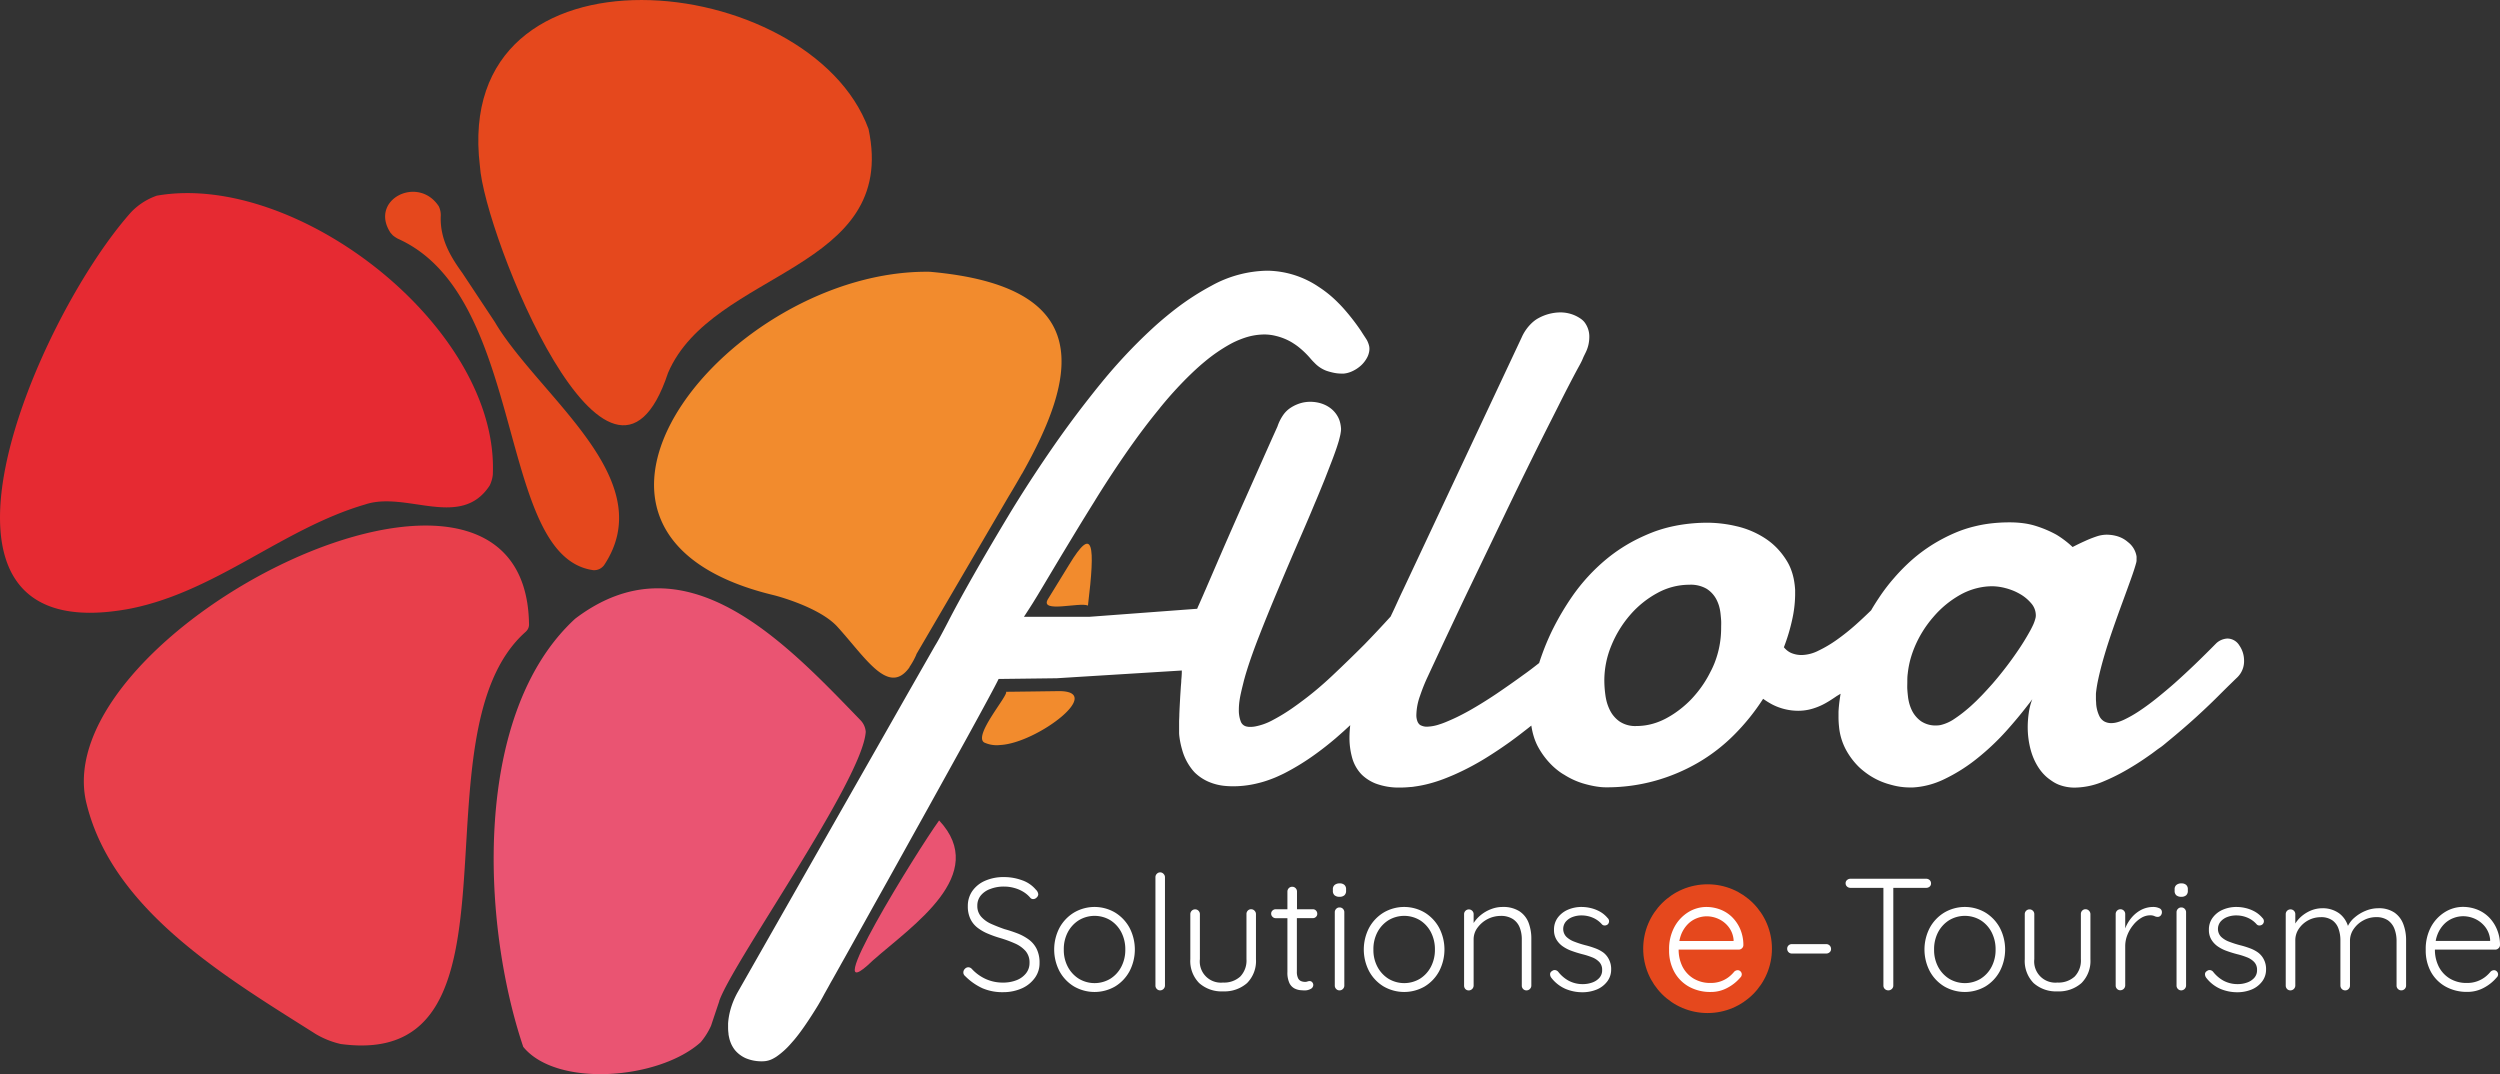 <svg id="Calque_1" data-name="Calque 1" xmlns="http://www.w3.org/2000/svg" viewBox="0 0 626.43 269.14"><rect x="0" y="0" width="626.43" height="269.14" fill="#333333" stroke="none"/><defs><style>.cls-1{fill:#e5481d;}.cls-2{fill:#fff;}.cls-3{fill:none;}.cls-4{fill:#ea5568;}.cls-5{fill:#ea5472;}.cls-6{fill:#f29526;}.cls-7{fill:#e62a32;}.cls-8{fill:#e83f4b;}.cls-9{fill:#f28b2d;}</style></defs><circle class="cls-1" cx="427.87" cy="237.71" r="16.13"/><path class="cls-2" d="M539.46,414.73a10.93,10.93,0,0,1-5.44-1.32,9.41,9.41,0,0,1-3.67-3.68,11.09,11.09,0,0,1-1.32-5.51,11.61,11.61,0,0,1,1.34-5.79,9.84,9.84,0,0,1,3.47-3.7,8.67,8.67,0,0,1,4.54-1.3,9.71,9.71,0,0,1,3.41.62,8.65,8.65,0,0,1,2.94,1.84,9.53,9.53,0,0,1,2.08,3,10.11,10.11,0,0,1,.83,4.07,1.08,1.08,0,0,1-.35.82,1.17,1.17,0,0,1-.84.34h-16l-.48-2.16h15.74l-.52.48v-.8a6.15,6.15,0,0,0-1.24-3.19,6.71,6.71,0,0,0-2.5-2,7.18,7.18,0,0,0-3-.68,6.89,6.89,0,0,0-2.46.48,6.46,6.46,0,0,0-2.28,1.5,7.75,7.75,0,0,0-1.66,2.59,10.1,10.1,0,0,0-.63,3.74,9.5,9.5,0,0,0,.95,4.27,7.43,7.43,0,0,0,2.76,3,8.06,8.06,0,0,0,4.36,1.12,7.21,7.21,0,0,0,4.45-1.46,8.13,8.13,0,0,0,1.42-1.38,1.34,1.34,0,0,1,.84-.36,1,1,0,0,1,.74.32,1.05,1.05,0,0,1,.3.72,1.12,1.12,0,0,1-.4.84,10.83,10.83,0,0,1-3.12,2.5A8.61,8.61,0,0,1,539.46,414.73Z" transform="translate(-110.8 -166.17)"/><path class="cls-2" d="M368.62,401.62a12.32,12.32,0,0,0-2.8-1.54,34.48,34.48,0,0,0-3.3-1.09c-1.17-.4-2.27-.84-3.31-1.3a7.36,7.36,0,0,1-2.52-1.78,4,4,0,0,1-1-2.76,4,4,0,0,1,.86-2.59A5.45,5.45,0,0,1,359,388.9a9.2,9.2,0,0,1,3.37-.58,9.47,9.47,0,0,1,2.62.36,8.7,8.7,0,0,1,2.3,1,7.22,7.22,0,0,1,1.72,1.5.94.94,0,0,0,.68.28,1.23,1.23,0,0,0,.87-.4,1.16,1.16,0,0,0,.4-.8,1.79,1.79,0,0,0-.6-1.16,7.8,7.8,0,0,0-3.45-2.36,13.11,13.11,0,0,0-4.54-.8,11.47,11.47,0,0,0-4.77.94,7.61,7.61,0,0,0-3.18,2.58,6.52,6.52,0,0,0-1.11,3.75,7.22,7.22,0,0,0,.64,3.2,6.13,6.13,0,0,0,1.79,2.22,11.5,11.5,0,0,0,2.64,1.51,27.2,27.2,0,0,0,3.12,1.1,29.78,29.78,0,0,1,3.63,1.34,7.63,7.63,0,0,1,2.64,1.88,4.37,4.37,0,0,1,1,3,4.11,4.11,0,0,1-.88,2.6,5.58,5.58,0,0,1-2.38,1.72,9.13,9.13,0,0,1-3.41.6,10.32,10.32,0,0,1-4.26-.88,10.83,10.83,0,0,1-3.54-2.56,1.22,1.22,0,0,0-.87-.4,1.18,1.18,0,0,0-.86.4,1.23,1.23,0,0,0-.38.88,1,1,0,0,0,.14.56,1.32,1.32,0,0,0,.34.4,14.86,14.86,0,0,0,4.27,3,12.62,12.62,0,0,0,5.27,1,11.37,11.37,0,0,0,4.74-1,8,8,0,0,0,3.17-2.6,6.17,6.17,0,0,0,1.16-3.68,7.75,7.75,0,0,0-.7-3.51A6.53,6.53,0,0,0,368.62,401.62Z" transform="translate(-110.8 -166.17)"/><path class="cls-2" d="M390.21,394.83a10.15,10.15,0,0,0-10.29,0,10.12,10.12,0,0,0-3.63,3.8,11.79,11.79,0,0,0,0,10.92,10,10,0,0,0,3.63,3.8,10.28,10.28,0,0,0,10.29,0,10,10,0,0,0,3.61-3.8,11.79,11.79,0,0,0,0-10.92A10.14,10.14,0,0,0,390.21,394.83Zm1.56,13.58a7.73,7.73,0,0,1-2.74,3,7.66,7.66,0,0,1-7.91,0,7.85,7.85,0,0,1-2.76-3,8.88,8.88,0,0,1-1-4.31,9.05,9.05,0,0,1,1-4.34,7.88,7.88,0,0,1,2.76-3,7.66,7.66,0,0,1,7.91,0,7.76,7.76,0,0,1,2.74,3,9.29,9.29,0,0,1,1,4.34A9.11,9.11,0,0,1,391.77,408.41Z" transform="translate(-110.8 -166.17)"/><path class="cls-2" d="M401.51,384.76a1.15,1.15,0,0,0-.84.36,1.18,1.18,0,0,0-.35.84v27.17a1.17,1.17,0,0,0,.34.84,1.11,1.11,0,0,0,.85.36,1.23,1.23,0,0,0,1.2-1.2V386a1.17,1.17,0,0,0-.34-.84A1.12,1.12,0,0,0,401.51,384.76Z" transform="translate(-110.8 -166.17)"/><path class="cls-2" d="M424.33,394a1.1,1.1,0,0,0-.88.36,1.19,1.19,0,0,0-.32.84V406.5a5.79,5.79,0,0,1-1.56,4.37,6,6,0,0,1-4.32,1.5,5.29,5.29,0,0,1-5.79-5.87V395.23a1.17,1.17,0,0,0-.34-.84,1.12,1.12,0,0,0-.86-.36,1.15,1.15,0,0,0-.86.36,1.21,1.21,0,0,0-.34.84V406.5a7.87,7.87,0,0,0,2.22,6,8.41,8.41,0,0,0,6,2.08,8.57,8.57,0,0,0,6-2.08,7.84,7.84,0,0,0,2.23-6V395.23a1.17,1.17,0,0,0-.34-.84A1.11,1.11,0,0,0,424.33,394Z" transform="translate(-110.8 -166.17)"/><path class="cls-2" d="M439.79,394h-4v-4.43a1.17,1.17,0,0,0-.34-.84,1.13,1.13,0,0,0-.86-.36,1.15,1.15,0,0,0-.86.36,1.21,1.21,0,0,0-.34.84V394h-2.91a1.16,1.16,0,0,0-.82.32,1,1,0,0,0-.34.8,1.07,1.07,0,0,0,.34.78,1.09,1.09,0,0,0,.82.34h2.91v13.5a6.15,6.15,0,0,0,.5,2.76,3,3,0,0,0,1.26,1.34,4.15,4.15,0,0,0,1.48.44q.72.06,1.08.06a3,3,0,0,0,1.52-.38,1.12,1.12,0,0,0,.64-.94,1,1,0,0,0-.26-.72A.82.82,0,0,0,439,412a1.5,1.5,0,0,0-.58.1,1.57,1.57,0,0,1-.58.1,2.72,2.72,0,0,1-1-.18,1.5,1.5,0,0,1-.78-.74,3.65,3.65,0,0,1-.3-1.68V396.23h4a1.09,1.09,0,0,0,.79-.32,1,1,0,0,0,.32-.76,1.13,1.13,0,0,0-.32-.82A1.07,1.07,0,0,0,439.79,394Z" transform="translate(-110.8 -166.17)"/><path class="cls-2" d="M446.5,387.52a1.91,1.91,0,0,0-1.26.38,1.33,1.33,0,0,0-.46,1.1v.4a1.42,1.42,0,0,0,.42,1.1,1.84,1.84,0,0,0,1.26.38,1.74,1.74,0,0,0,1.21-.38,1.42,1.42,0,0,0,.42-1.1V389a1.4,1.4,0,0,0-.42-1.1A1.68,1.68,0,0,0,446.5,387.52Z" transform="translate(-110.8 -166.17)"/><path class="cls-2" d="M446.46,393.55a1.12,1.12,0,0,0-.86.36,1.17,1.17,0,0,0-.34.84v18.38a1.17,1.17,0,0,0,.34.84,1.12,1.12,0,0,0,.86.36,1.15,1.15,0,0,0,.84-.36,1.18,1.18,0,0,0,.35-.84V394.75a1.2,1.2,0,0,0-.33-.84A1.15,1.15,0,0,0,446.46,393.55Z" transform="translate(-110.8 -166.17)"/><path class="cls-2" d="M467.79,394.83a10.15,10.15,0,0,0-10.29,0,10.12,10.12,0,0,0-3.63,3.8,11.79,11.79,0,0,0,0,10.92,10,10,0,0,0,3.63,3.8,10.28,10.28,0,0,0,10.29,0,10,10,0,0,0,3.61-3.8,11.79,11.79,0,0,0,0-10.92A10.14,10.14,0,0,0,467.79,394.83Zm1.56,13.58a7.73,7.73,0,0,1-2.74,3,7.66,7.66,0,0,1-7.91,0,7.85,7.85,0,0,1-2.76-3,8.88,8.88,0,0,1-1-4.31,9.05,9.05,0,0,1,1-4.34,7.88,7.88,0,0,1,2.76-3,7.66,7.66,0,0,1,7.91,0,7.76,7.76,0,0,1,2.74,3,9.29,9.29,0,0,1,1,4.34A9.11,9.11,0,0,1,469.35,408.41Z" transform="translate(-110.8 -166.17)"/><path class="cls-2" d="M491.5,394.49a7.51,7.51,0,0,0-4.22-1.06,7.91,7.91,0,0,0-2.85.54,9.17,9.17,0,0,0-2.58,1.48,8.64,8.64,0,0,0-1.8,2v-2.21a1.17,1.17,0,0,0-.34-.84,1.2,1.2,0,0,0-1.71,0,1.17,1.17,0,0,0-.34.84v17.9a1.23,1.23,0,0,0,.31.84,1.13,1.13,0,0,0,.88.36,1.23,1.23,0,0,0,1.2-1.2V401.5a4.82,4.82,0,0,1,1-2.91,7.23,7.23,0,0,1,5.75-2.92,5.46,5.46,0,0,1,3.1.8,4.48,4.48,0,0,1,1.7,2.12,8,8,0,0,1,.52,2.91v11.63a1.19,1.19,0,0,0,.32.84,1.1,1.1,0,0,0,.88.36,1.13,1.13,0,0,0,.83-.36,1.15,1.15,0,0,0,.36-.84V401.38a11.21,11.21,0,0,0-.69-4A6,6,0,0,0,491.5,394.49Z" transform="translate(-110.8 -166.17)"/><path class="cls-2" d="M512.59,404.88a8.37,8.37,0,0,0-2.08-1.1,22.59,22.59,0,0,0-2.45-.76,24.65,24.65,0,0,1-2.74-.88,5.84,5.84,0,0,1-2-1.2,2.82,2.82,0,0,1-.82-1.87,2.89,2.89,0,0,1,.68-2,4.12,4.12,0,0,1,1.7-1.14,6.24,6.24,0,0,1,2.18-.38,7.22,7.22,0,0,1,2.83.56,6.28,6.28,0,0,1,2.28,1.64.91.91,0,0,0,.7.32,1.19,1.19,0,0,0,.74-.24,1.08,1.08,0,0,0,0-1.64,6.91,6.91,0,0,0-2-1.64,9,9,0,0,0-2.28-.86,10.06,10.06,0,0,0-2.15-.26,8.54,8.54,0,0,0-3.58.72,6.23,6.23,0,0,0-2.5,2,5,5,0,0,0-.91,3,4.63,4.63,0,0,0,.6,2.43,5.52,5.52,0,0,0,1.57,1.7,9.42,9.42,0,0,0,2.26,1.16c.85.31,1.73.58,2.64.82a18.87,18.87,0,0,1,2.41.76,4.91,4.91,0,0,1,1.86,1.2,2.76,2.76,0,0,1,.72,2,2.81,2.81,0,0,1-.72,2,4.29,4.29,0,0,1-1.82,1.16,6.8,6.8,0,0,1-2.21.38,7.42,7.42,0,0,1-3.66-.86,8.6,8.6,0,0,1-2.62-2.26,1.26,1.26,0,0,0-.77-.4,1,1,0,0,0-.74.24.89.89,0,0,0-.5.74,1.48,1.48,0,0,0,.3.94,9,9,0,0,0,3.57,2.8,10.8,10.8,0,0,0,4.18.84,9.43,9.43,0,0,0,3.63-.68,6.3,6.3,0,0,0,2.62-2,4.86,4.86,0,0,0,1-3,5.21,5.21,0,0,0-.54-2.51A4.91,4.91,0,0,0,512.59,404.88Z" transform="translate(-110.8 -166.17)"/><path class="cls-2" d="M568.41,402.74h-8.63a1.17,1.17,0,0,0-.82.32,1.11,1.11,0,0,0-.34.84,1.19,1.19,0,0,0,.34.86,1.15,1.15,0,0,0,.82.34h8.63a1.24,1.24,0,0,0,.84-.32,1,1,0,0,0,.36-.8,1.19,1.19,0,0,0-.36-.9A1.17,1.17,0,0,0,568.41,402.74Z" transform="translate(-110.8 -166.17)"/><path class="cls-2" d="M593.46,388.64a1.27,1.27,0,0,0,.84-.3,1,1,0,0,0,.36-.82,1.07,1.07,0,0,0-.36-.84,1.24,1.24,0,0,0-.84-.32h-19a1.24,1.24,0,0,0-.84.32,1,1,0,0,0-.36.8,1.06,1.06,0,0,0,.36.84,1.24,1.24,0,0,0,.84.32h8.27v24.49a1.17,1.17,0,0,0,.34.84,1.28,1.28,0,0,0,1.78,0,1.15,1.15,0,0,0,.36-.84V388.64Z" transform="translate(-110.8 -166.17)"/><path class="cls-2" d="M608.28,394.83a10.15,10.15,0,0,0-10.29,0,10.12,10.12,0,0,0-3.63,3.8,11.79,11.79,0,0,0,0,10.92,10,10,0,0,0,3.63,3.8,10.28,10.28,0,0,0,10.29,0,10,10,0,0,0,3.61-3.8,11.79,11.79,0,0,0,0-10.92A10.14,10.14,0,0,0,608.28,394.83Zm1.56,13.58a7.73,7.73,0,0,1-2.74,3,7.66,7.66,0,0,1-7.91,0,7.85,7.85,0,0,1-2.76-3,9,9,0,0,1-1-4.31,9.17,9.17,0,0,1,1-4.34,7.88,7.88,0,0,1,2.76-3,7.66,7.66,0,0,1,7.91,0,7.76,7.76,0,0,1,2.74,3,9.29,9.29,0,0,1,1,4.34A9.11,9.11,0,0,1,609.84,408.41Z" transform="translate(-110.8 -166.17)"/><path class="cls-2" d="M633.41,394a1.1,1.1,0,0,0-.88.36,1.19,1.19,0,0,0-.32.84V406.5a5.79,5.79,0,0,1-1.56,4.37,6,6,0,0,1-4.31,1.5,5.3,5.3,0,0,1-5.8-5.87V395.23a1.17,1.17,0,0,0-.34-.84,1.2,1.2,0,0,0-1.71,0,1.17,1.17,0,0,0-.34.84V406.5a7.91,7.91,0,0,0,2.21,6,8.42,8.42,0,0,0,6,2.08,8.53,8.53,0,0,0,6-2.08,7.85,7.85,0,0,0,2.24-6V395.23a1.21,1.21,0,0,0-.34-.84A1.15,1.15,0,0,0,633.41,394Z" transform="translate(-110.8 -166.17)"/><path class="cls-2" d="M651.82,393.73a3.42,3.42,0,0,0-1.4-.3,6.58,6.58,0,0,0-3.09.72A8.09,8.09,0,0,0,645,396a9.73,9.73,0,0,0-1.58,2.54c0,.08-.06.17-.1.26v-3.6a1.17,1.17,0,0,0-.34-.84,1.2,1.2,0,0,0-1.71,0,1.17,1.17,0,0,0-.34.84v17.9a1.19,1.19,0,0,0,.32.84,1.1,1.1,0,0,0,.88.36,1.23,1.23,0,0,0,1.19-1.2v-9.87a7.59,7.59,0,0,1,.54-2.78,9.26,9.26,0,0,1,1.46-2.49,7.56,7.56,0,0,1,2-1.78,4.35,4.35,0,0,1,2.24-.66,2.59,2.59,0,0,1,1.09.2,1.88,1.88,0,0,0,.78.2,1,1,0,0,0,.76-.32,1.21,1.21,0,0,0,.32-.92A1,1,0,0,0,651.82,393.73Z" transform="translate(-110.8 -166.17)"/><path class="cls-2" d="M657.42,387.52a1.91,1.91,0,0,0-1.26.38,1.33,1.33,0,0,0-.46,1.1v.4a1.42,1.42,0,0,0,.42,1.1,1.84,1.84,0,0,0,1.26.38,1.75,1.75,0,0,0,1.21-.38,1.42,1.42,0,0,0,.42-1.1V389a1.4,1.4,0,0,0-.42-1.1A1.7,1.7,0,0,0,657.42,387.52Z" transform="translate(-110.8 -166.17)"/><path class="cls-2" d="M657.38,393.55a1.12,1.12,0,0,0-.86.36,1.17,1.17,0,0,0-.34.84v18.38a1.17,1.17,0,0,0,.34.84,1.12,1.12,0,0,0,.86.36,1.23,1.23,0,0,0,1.19-1.2V394.75a1.17,1.17,0,0,0-.34-.84A1.11,1.11,0,0,0,657.38,393.55Z" transform="translate(-110.8 -166.17)"/><path class="cls-2" d="M676.65,404.88a8.37,8.37,0,0,0-2.08-1.1,22.59,22.59,0,0,0-2.45-.76,24.65,24.65,0,0,1-2.74-.88,5.84,5.84,0,0,1-2-1.2,2.82,2.82,0,0,1-.82-1.87,2.89,2.89,0,0,1,.68-2,4.19,4.19,0,0,1,1.7-1.14,6.24,6.24,0,0,1,2.18-.38,7.18,7.18,0,0,1,2.83.56,6.28,6.28,0,0,1,2.28,1.64.91.91,0,0,0,.7.32,1.19,1.19,0,0,0,.74-.24,1.08,1.08,0,0,0,.4-.82,1.12,1.12,0,0,0-.36-.82,6.91,6.91,0,0,0-2-1.64,9,9,0,0,0-2.28-.86,10.06,10.06,0,0,0-2.15-.26,8.54,8.54,0,0,0-3.58.72,6.13,6.13,0,0,0-2.49,2,4.89,4.89,0,0,0-.92,3,4.63,4.63,0,0,0,.6,2.43,5.65,5.65,0,0,0,1.57,1.7,9.42,9.42,0,0,0,2.26,1.16c.85.31,1.73.58,2.64.82a18.38,18.38,0,0,1,2.41.76,4.91,4.91,0,0,1,1.86,1.2,2.76,2.76,0,0,1,.72,2,2.81,2.81,0,0,1-.72,2,4.29,4.29,0,0,1-1.82,1.16,6.8,6.8,0,0,1-2.21.38,7.45,7.45,0,0,1-3.66-.86,8.6,8.6,0,0,1-2.62-2.26,1.24,1.24,0,0,0-.77-.4,1,1,0,0,0-.74.24.89.89,0,0,0-.5.74,1.48,1.48,0,0,0,.3.94,9,9,0,0,0,3.57,2.8,10.8,10.8,0,0,0,4.18.84,9.43,9.43,0,0,0,3.63-.68,6.3,6.3,0,0,0,2.62-2,4.86,4.86,0,0,0,1-3,5.21,5.21,0,0,0-.54-2.51A4.91,4.91,0,0,0,676.65,404.88Z" transform="translate(-110.8 -166.17)"/><path class="cls-2" d="M710.77,394.83a6.94,6.94,0,0,0-4.06-1.08,8.32,8.32,0,0,0-3.15.64,9.93,9.93,0,0,0-2.78,1.7,6.42,6.42,0,0,0-1.65,2.09,6.29,6.29,0,0,0-2.17-3.13,7,7,0,0,0-4.23-1.3,7.54,7.54,0,0,0-2.9.58,8.83,8.83,0,0,0-2.45,1.54,8,8,0,0,0-1.44,1.71v-2.35a1.17,1.17,0,0,0-.34-.84,1.21,1.21,0,0,0-1.72,0,1.17,1.17,0,0,0-.34.84v17.9a1.24,1.24,0,0,0,.32.84,1.12,1.12,0,0,0,.88.36,1.23,1.23,0,0,0,1.2-1.2V401.82a5.09,5.09,0,0,1,.9-2.95,6.64,6.64,0,0,1,5.45-2.88,4.89,4.89,0,0,1,2.92.78,4.28,4.28,0,0,1,1.55,2.1,8.53,8.53,0,0,1,.48,2.95v11.31a1.21,1.21,0,0,0,.34.84,1.15,1.15,0,0,0,.86.36,1.13,1.13,0,0,0,.86-.36,1.17,1.17,0,0,0,.34-.84V401.94a5.1,5.1,0,0,1,.94-3,6.78,6.78,0,0,1,2.44-2.16,6.59,6.59,0,0,1,3.13-.8,5.1,5.1,0,0,1,3,.8,4.64,4.64,0,0,1,1.64,2.16,8.41,8.41,0,0,1,.52,3v11.19a1.17,1.17,0,0,0,.34.84,1.2,1.2,0,0,0,1.71,0,1.17,1.17,0,0,0,.34-.84V401.82a11.21,11.21,0,0,0-.7-4.09A6.15,6.15,0,0,0,710.77,394.83Z" transform="translate(-110.8 -166.17)"/><path class="cls-2" d="M736.87,403.76a1.09,1.09,0,0,0,.36-.82,10,10,0,0,0-.84-4.07,9.34,9.34,0,0,0-2.07-3,8.74,8.74,0,0,0-2.94-1.84,9.76,9.76,0,0,0-3.42-.62,8.64,8.64,0,0,0-4.53,1.3,9.94,9.94,0,0,0-3.48,3.7,11.72,11.72,0,0,0-1.33,5.79,11.2,11.2,0,0,0,1.31,5.51,9.44,9.44,0,0,0,3.68,3.68,10.92,10.92,0,0,0,5.43,1.32,8.62,8.62,0,0,0,4.2-1.06,10.65,10.65,0,0,0,3.11-2.5,1.09,1.09,0,0,0,.4-.84,1.05,1.05,0,0,0-.3-.72,1,1,0,0,0-.74-.32,1.34,1.34,0,0,0-.83.36,8.13,8.13,0,0,1-1.42,1.38,7.35,7.35,0,0,1-2,1.06,7.25,7.25,0,0,1-2.48.4,8,8,0,0,1-4.35-1.12,7.43,7.43,0,0,1-2.76-3,9.36,9.36,0,0,1-.95-4.23H736A1.17,1.17,0,0,0,736.87,403.76Zm-15.3-3.44a7.75,7.75,0,0,1,1.66-2.59,6.46,6.46,0,0,1,2.28-1.5,6.87,6.87,0,0,1,2.45-.48,7.19,7.19,0,0,1,3.06.68,6.87,6.87,0,0,1,2.5,2,6.15,6.15,0,0,1,1.24,3.19v.32H721.12A8,8,0,0,1,721.57,400.32Z" transform="translate(-110.8 -166.17)"/><rect class="cls-3" x="223.96" y="173.6" height="13.15"/><path class="cls-3" d="M453.73,254.87a4.14,4.14,0,0,0,.16-1.15,3.27,3.27,0,0,0-.16-1,3.27,3.27,0,0,1,.16,1A4.14,4.14,0,0,1,453.73,254.87Z" transform="translate(-110.8 -166.17)"/><path class="cls-3" d="M406.22,347.9v.64c0,.5,0,1,0,1.48,0-.49,0-1,0-1.48Z" transform="translate(-110.8 -166.17)"/><path class="cls-3" d="M423.47,250.77a15.75,15.75,0,0,1,4.2-.58,11.84,11.84,0,0,1,2.69.32,11.84,11.84,0,0,0-2.69-.32A15.75,15.75,0,0,0,423.47,250.77Z" transform="translate(-110.8 -166.17)"/><path class="cls-3" d="M314.16,420.79c.56-.87,1.11-1.75,1.64-2.63l.58-1-.58,1C315.27,419,314.72,419.92,314.16,420.79Z" transform="translate(-110.8 -166.17)"/><path class="cls-3" d="M317.41,415.32l.33-.59h0Z" transform="translate(-110.8 -166.17)"/><path class="cls-3" d="M449.39,259.46a6.48,6.48,0,0,1-1.91.49,6.48,6.48,0,0,0,1.91-.49,8.51,8.51,0,0,0,2.25-1.41,7.39,7.39,0,0,0,.91-.95,7.39,7.39,0,0,1-.91.95A8.51,8.51,0,0,1,449.39,259.46Z" transform="translate(-110.8 -166.17)"/><path class="cls-3" d="M304.5,431.61a5.56,5.56,0,0,1-2.56.67A5.56,5.56,0,0,0,304.5,431.61Z" transform="translate(-110.8 -166.17)"/><path class="cls-3" d="M401.39,268.67l.41-.52c2.16-2.62,4.34-5,6.51-7.18-2.17,2.16-4.35,4.56-6.51,7.18Z" transform="translate(-110.8 -166.17)"/><path class="cls-3" d="M317.41,415.32l-1,1.83Z" transform="translate(-110.8 -166.17)"/><path class="cls-3" d="M447.39,243.63a53,53,0,0,1,4.44,5.74A53,53,0,0,0,447.39,243.63Z" transform="translate(-110.8 -166.17)"/><path class="cls-3" d="M443.16,259.28a7.86,7.86,0,0,1-3-1.95A7.86,7.86,0,0,0,443.16,259.28Z" transform="translate(-110.8 -166.17)"/><path class="cls-3" d="M423.47,250.77c-.57.16-1.15.36-1.72.58C422.32,251.13,422.9,250.93,423.47,250.77Z" transform="translate(-110.8 -166.17)"/><path class="cls-3" d="M526.21,299.26c-.54.18-1.08.38-1.61.59-1.06.42-2.09.87-3.09,1.36,1-.49,2-.94,3.09-1.36C525.13,299.64,525.67,299.44,526.21,299.26Z" transform="translate(-110.8 -166.17)"/><path class="cls-3" d="M580.61,317.76l-.92,1.54c-1.24,1.21-2.52,2.42-3.88,3.63,1.36-1.21,2.64-2.42,3.88-3.63Z" transform="translate(-110.8 -166.17)"/><path class="cls-3" d="M589.84,306.73c.8-.69,1.62-1.36,2.47-2-.85.63-1.67,1.3-2.47,2a48,48,0,0,0-4.44,4.47A48,48,0,0,1,589.84,306.73Z" transform="translate(-110.8 -166.17)"/><path class="cls-3" d="M641.17,347.36a5.57,5.57,0,0,1-1.44.21,3.61,3.61,0,0,1-1.82-.44,3.61,3.61,0,0,0,1.82.44A5.57,5.57,0,0,0,641.17,347.36Z" transform="translate(-110.8 -166.17)"/><path class="cls-3" d="M635.9,342.74c0-.4-.06-.83-.06-1.27h0C635.84,341.91,635.86,342.34,635.9,342.74Z" transform="translate(-110.8 -166.17)"/><path class="cls-3" d="M413.4,313c.53-1.22,1.09-2.51,1.68-3.9C414.49,310.46,413.93,311.75,413.4,313Z" transform="translate(-110.8 -166.17)"/><path class="cls-3" d="M489.1,337.9c-1.15.81-2.31,1.6-3.47,2.38-2.33,1.56-4.57,3-6.71,4.15,2.14-1.2,4.38-2.59,6.71-4.15C486.79,339.5,488,338.71,489.1,337.9Z" transform="translate(-110.8 -166.17)"/><path class="cls-3" d="M499.83,358.32c.46.43.93.83,1.42,1.21s1,.72,1.5,1c-.51-.32-1-.67-1.5-1S500.29,358.75,499.83,358.32Z" transform="translate(-110.8 -166.17)"/><path class="cls-3" d="M619.2,352.79c.09.45.19.9.31,1.35s.25.89.4,1.31c-.15-.42-.28-.86-.4-1.31S619.29,353.24,619.2,352.79Z" transform="translate(-110.8 -166.17)"/><path class="cls-3" d="M410.16,360a11.1,11.1,0,0,0,3.34,2.28,13.57,13.57,0,0,0,4.53,1.12,13.57,13.57,0,0,1-4.53-1.12A11.1,11.1,0,0,1,410.16,360Z" transform="translate(-110.8 -166.17)"/><path class="cls-3" d="M447.44,349.7c.56-.51,1.13-1,1.69-1.56h0C448.57,348.67,448,349.19,447.44,349.7Z" transform="translate(-110.8 -166.17)"/><path class="cls-3" d="M549.19,346.29a55.62,55.62,0,0,0,3.4-4.73,18.26,18.26,0,0,0,2.19,1.37,18.26,18.26,0,0,1-2.19-1.37A55.62,55.62,0,0,1,549.19,346.29Z" transform="translate(-110.8 -166.17)"/><path class="cls-3" d="M618.53,343.43c.49-.63,1-1.25,1.42-1.87h0C619.49,342.18,619,342.8,618.53,343.43Z" transform="translate(-110.8 -166.17)"/><path class="cls-3" d="M572,340.24q-.13.81-.24,1.59.1-.78.24-1.59Z" transform="translate(-110.8 -166.17)"/><path class="cls-3" d="M469.7,333.51q1.82-3.9,4.1-8.77t4.81-10.15q-2.53,5.28-4.81,10.15T469.7,333.51Z" transform="translate(-110.8 -166.17)"/><path class="cls-3" d="M501.83,244.71h0a9,9,0,0,1,2.61.38A9,9,0,0,0,501.83,244.71Z" transform="translate(-110.8 -166.17)"/><path class="cls-3" d="M527.87,298.75a35.09,35.09,0,0,1,3.44-.79A35.09,35.09,0,0,0,527.87,298.75Z" transform="translate(-110.8 -166.17)"/><path class="cls-3" d="M499.61,271.44c-1.57,3.14-3.24,6.47-5,10C496.37,277.91,498,274.58,499.61,271.44Z" transform="translate(-110.8 -166.17)"/><path class="cls-3" d="M468.54,336c-.48,1-1,2.16-1.43,3.42C467.58,338.16,468.06,337,468.54,336Z" transform="translate(-110.8 -166.17)"/><path class="cls-3" d="M558.26,329.08a4.81,4.81,0,0,0,1,.75A4.81,4.81,0,0,1,558.26,329.08Z" transform="translate(-110.8 -166.17)"/><path class="cls-3" d="M431,361c-.67.3-1.35.57-2,.81C429.65,361.52,430.33,361.25,431,361Z" transform="translate(-110.8 -166.17)"/><path class="cls-3" d="M446.59,275.57c-.09.4-.2.83-.33,1.31C446.39,276.4,446.5,276,446.59,275.57Z" transform="translate(-110.8 -166.17)"/><path class="cls-3" d="M446.26,276.88c-.23.79-.53,1.69-.89,2.71C445.73,278.57,446,277.67,446.26,276.88Z" transform="translate(-110.8 -166.17)"/><path class="cls-3" d="M633.19,302a25.53,25.53,0,0,1,2.78-1.1A25.53,25.53,0,0,0,633.19,302Z" transform="translate(-110.8 -166.17)"/><path class="cls-3" d="M494.53,247.47a8.5,8.5,0,0,1,1.21-1A8.5,8.5,0,0,0,494.53,247.47Z" transform="translate(-110.8 -166.17)"/><path class="cls-3" d="M446.83,273.85a8.39,8.39,0,0,0-.25-1.65,8.39,8.39,0,0,1,.25,1.65Z" transform="translate(-110.8 -166.17)"/><path class="cls-3" d="M422.18,338.15c-.15.64-.31,1.32-.47,2C421.87,339.47,422,338.79,422.18,338.15Z" transform="translate(-110.8 -166.17)"/><path class="cls-3" d="M444.59,281.71q-.82,2.21-1.85,4.76Q443.76,283.92,444.59,281.71Z" transform="translate(-110.8 -166.17)"/><path class="cls-3" d="M560.32,311.82a21.52,21.52,0,0,1,.27,2.36A21.52,21.52,0,0,0,560.32,311.82Z" transform="translate(-110.8 -166.17)"/><path class="cls-3" d="M545.35,350.57a45,45,0,0,1-4.29,3.77A45,45,0,0,0,545.35,350.57Z" transform="translate(-110.8 -166.17)"/><path class="cls-3" d="M565.61,343.84a13.12,13.12,0,0,1-1.68.46A13.12,13.12,0,0,0,565.61,343.84Z" transform="translate(-110.8 -166.17)"/><path class="cls-3" d="M571,340.89c-1,.65-1.9,1.28-2.88,1.82C569.11,342.17,570.06,341.54,571,340.89Z" transform="translate(-110.8 -166.17)"/><path class="cls-3" d="M541.06,354.34a45.48,45.48,0,0,1-4.76,3.2A45.48,45.48,0,0,0,541.06,354.34Z" transform="translate(-110.8 -166.17)"/><path class="cls-3" d="M461.57,363.72c.88,0,1.77,0,2.67-.13-.9.09-1.79.13-2.67.13Z" transform="translate(-110.8 -166.17)"/><path class="cls-3" d="M445.46,351.45c-1.6,1.37-3.21,2.63-4.81,3.79C442.25,354.08,443.86,352.82,445.46,351.45Z" transform="translate(-110.8 -166.17)"/><path class="cls-3" d="M640.83,300.68a7.63,7.63,0,0,1,1.37.47A7.63,7.63,0,0,0,640.83,300.68Z" transform="translate(-110.8 -166.17)"/><path class="cls-3" d="M646.08,306.34a4.93,4.93,0,0,0,0-.55,4.93,4.93,0,0,1,0,.55Z" transform="translate(-110.8 -166.17)"/><path class="cls-3" d="M636.46,336.57c-.21,1-.36,1.85-.47,2.66C636.1,338.42,636.25,337.53,636.46,336.57Z" transform="translate(-110.8 -166.17)"/><path class="cls-3" d="M571.39,346.06a22.07,22.07,0,0,0,.12,2.34,22.07,22.07,0,0,1-.12-2.34Z" transform="translate(-110.8 -166.17)"/><path class="cls-3" d="M669.39,337.88c-.71.69-1.5,1.47-2.39,2.36C667.89,339.35,668.68,338.57,669.39,337.88Z" transform="translate(-110.8 -166.17)"/><path class="cls-3" d="M672.92,331.94a5.63,5.63,0,0,1-1.68,4.15A5.63,5.63,0,0,0,672.92,331.94Z" transform="translate(-110.8 -166.17)"/><path class="cls-3" d="M426.55,362.54c-.66.17-1.31.33-2,.46C425.24,362.87,425.89,362.71,426.55,362.54Z" transform="translate(-110.8 -166.17)"/><path class="cls-3" d="M614.31,314.07a13.85,13.85,0,0,1,1.78.73A13.85,13.85,0,0,0,614.31,314.07Z" transform="translate(-110.8 -166.17)"/><path class="cls-3" d="M588.72,335.16a22.65,22.65,0,0,1,.88-4.3A22.65,22.65,0,0,0,588.72,335.16Z" transform="translate(-110.8 -166.17)"/><path class="cls-3" d="M431.16,313.8q2.68-6.41,5.47-12.8c.93-2.14,1.81-4.19,2.65-6.17-.84,2-1.72,4-2.65,6.17Q433.85,307.39,431.16,313.8Z" transform="translate(-110.8 -166.17)"/><path class="cls-3" d="M440.5,291.92c.4-.95.79-1.89,1.16-2.8s.74-1.79,1.08-2.65c-.34.86-.7,1.74-1.08,2.65S440.9,291,440.5,291.92Z" transform="translate(-110.8 -166.17)"/><path class="cls-3" d="M588.61,337.32h0c0-.72,0-1.44.11-2.16C588.65,335.88,588.61,336.6,588.61,337.32Z" transform="translate(-110.8 -166.17)"/><path class="cls-3" d="M613.37,313.8a13.31,13.31,0,0,0-3.31-.49,17.66,17.66,0,0,0-2.06.13,17.66,17.66,0,0,1,2.06-.13A13.31,13.31,0,0,1,613.37,313.8Z" transform="translate(-110.8 -166.17)"/><path class="cls-3" d="M446,270.8a5.92,5.92,0,0,1,.55,1.4,5.92,5.92,0,0,0-.55-1.4,6.65,6.65,0,0,0-1.81-2.12,7,7,0,0,0-1.16-.72,7,7,0,0,1,1.16.72A6.65,6.65,0,0,1,446,270.8Z" transform="translate(-110.8 -166.17)"/><path class="cls-3" d="M604.58,343.33c-.92.82-1.81,1.56-2.7,2.21C602.77,344.89,603.66,344.15,604.58,343.33Z" transform="translate(-110.8 -166.17)"/><polygon class="cls-3" points="298.11 152.84 273.04 154.71 273.04 154.71 298.11 152.84"/><path class="cls-3" d="M540.89,316.49a9.46,9.46,0,0,1,.69,1.67A9.46,9.46,0,0,0,540.89,316.49Z" transform="translate(-110.8 -166.17)"/><path class="cls-3" d="M539.45,334.71a27.6,27.6,0,0,1-3.81,5.75A27.6,27.6,0,0,0,539.45,334.71Z" transform="translate(-110.8 -166.17)"/><path class="cls-3" d="M524.9,347.73a17.15,17.15,0,0,0,3.9-1.62q1-.54,1.86-1.17-.9.63-1.86,1.17A17.15,17.15,0,0,1,524.9,347.73Z" transform="translate(-110.8 -166.17)"/><path class="cls-3" d="M513.53,342.47a12.41,12.41,0,0,0,.7,1.78,7.42,7.42,0,0,0,.47.83,7.42,7.42,0,0,1-.47-.83A12.41,12.41,0,0,1,513.53,342.47Z" transform="translate(-110.8 -166.17)"/><path class="cls-3" d="M508.32,254.43c-.26.59-.54,1.2-.86,1.83.32-.63.6-1.24.86-1.83a8.8,8.8,0,0,0,.75-3.36,6,6,0,0,0-1.27-4,6,6,0,0,1,1.27,4A8.8,8.8,0,0,1,508.32,254.43Z" transform="translate(-110.8 -166.17)"/><path class="cls-3" d="M423.24,348.46a2,2,0,0,1-1.49-1.16,7.63,7.63,0,0,1-.53-3,7.63,7.63,0,0,0,.53,3A2,2,0,0,0,423.24,348.46Z" transform="translate(-110.8 -166.17)"/><path class="cls-3" d="M492.12,251a11.4,11.4,0,0,1,2.41-3.51,11.4,11.4,0,0,0-2.41,3.51l-26.75,57c-.89,1.88-1.81,3.86-2.79,5.93,1-2.07,1.9-4.05,2.79-5.93Z" transform="translate(-110.8 -166.17)"/><path class="cls-4" d="M317.74,414.73c.34-.59.71-1.25,1.11-2-.4.72-.77,1.38-1.11,2Z" transform="translate(-110.8 -166.17)"/><path class="cls-4" d="M338.38,377.81l-2,3.6Z" transform="translate(-110.8 -166.17)"/><path class="cls-4" d="M325.14,401.54l-1.61,2.88Z" transform="translate(-110.8 -166.17)"/><path class="cls-4" d="M323.53,404.42,322,407.1Z" transform="translate(-110.8 -166.17)"/><path class="cls-4" d="M293.2,424a9.18,9.18,0,0,0,.1,1.36,9.18,9.18,0,0,1-.1-1.36Z" transform="translate(-110.8 -166.17)"/><path class="cls-4" d="M331.51,352.05h0l-35.93,63.11a21.05,21.05,0,0,0-1,2.08,21.05,21.05,0,0,1,1-2.08Z" transform="translate(-110.8 -166.17)"/><path class="cls-4" d="M321.33,408.36l-1.91,3.4Z" transform="translate(-110.8 -166.17)"/><path class="cls-4" d="M326.86,398.48l-1.72,3.06Z" transform="translate(-110.8 -166.17)"/><path class="cls-4" d="M341.38,372.41l-2,3.6Z" transform="translate(-110.8 -166.17)"/><path class="cls-5" d="M329.54,406.81c9.9-8.74,29.27-21.49,16.58-35.06C340.94,378.86,314.52,421.4,329.54,406.81Z" transform="translate(-110.8 -166.17)"/><path class="cls-6" d="M369.66,317.35c-.66,1-1.27,2-1.85,2.89C368.39,319.35,369,318.4,369.66,317.35Z" transform="translate(-110.8 -166.17)"/><polygon class="cls-6" points="234.32 161.97 227.21 174.46 227.21 174.46 234.32 161.97"/><polygon class="cls-6" points="256.57 154.73 256.57 154.73 272.72 154.73 273.04 154.71 273.04 154.71 272.72 154.73 256.57 154.73"/><path class="cls-1" d="M231.05,207.76c1.06,17.05,32.59,95.7,47.14,51.85,11.08-25.86,57.82-25.42,50.24-61.12C313.84,158.62,223.93,149.09,231.05,207.76Z" transform="translate(-110.8 -166.17)"/><path class="cls-2" d="M326.86,398.25l2.71-4.87c2.18-3.89,4.48-8,6.81-12.21.67-1.19,1.33-2.39,2-3.6l1-1.8,2-3.59,2.5-4.5c3.25-5.86,6.34-11.45,9-16.26,4.36-7.93,7.51-13.75,8.14-15.12l14.57-.18,5.92-.37,25.42-1.57c0,.35,0,1.14-.13,2.38,0,.62-.09,1.27-.13,1.95s-.09,1.4-.14,2.16c-.08,1.5-.16,2.95-.22,4.37,0,.7-.05,1.33-.06,1.87,0,.27,0,.53,0,.76v.63c0,.5,0,1,0,1.48s.08,1,.14,1.45A20.91,20.91,0,0,0,407,354a13.75,13.75,0,0,0,2.34,4.76,10.07,10.07,0,0,0,.85,1A11.47,11.47,0,0,0,413.5,362a13.57,13.57,0,0,0,4.53,1.12c.57.05,1.16.07,1.78.07a25,25,0,0,0,4.78-.46c.65-.12,1.3-.28,2-.46s1.62-.47,2.43-.77,1.35-.51,2-.81,1.08-.49,1.61-.76a60,60,0,0,0,8-4.95c1.6-1.16,3.21-2.43,4.81-3.79.66-.57,1.32-1.16,2-1.76l1.69-1.55h0a30,30,0,0,0-.19,3.13,18.63,18.63,0,0,0,.62,4.85,9.86,9.86,0,0,0,2.08,4,7.37,7.37,0,0,0,.79.79,10.68,10.68,0,0,0,3.09,1.86,16.56,16.56,0,0,0,6.05,1c.88,0,1.77-.05,2.67-.14.44,0,.89-.1,1.35-.16.9-.13,1.81-.31,2.72-.53s1.84-.49,2.77-.8c.46-.15.93-.32,1.39-.49.94-.36,1.87-.74,2.81-1.15a65.77,65.77,0,0,0,8.49-4.55q2.67-1.68,5.36-3.6c.89-.65,1.79-1.31,2.68-2s1.8-1.38,2.7-2.11a18.35,18.35,0,0,0,.66,2.9c.14.45.31.89.49,1.32a11.68,11.68,0,0,0,.6,1.23,19.69,19.69,0,0,0,3.57,4.66,17.83,17.83,0,0,0,1.42,1.21c.5.38,1,.73,1.5,1a19,19,0,0,0,4.73,2.18c.54.16,1.07.3,1.58.42a22.42,22.42,0,0,0,2.87.49q.66.06,1.29.06a45.09,45.09,0,0,0,12.31-1.64,46,46,0,0,0,10.77-4.54,43.94,43.94,0,0,0,9.05-7,54.07,54.07,0,0,0,7.24-9,19.63,19.63,0,0,0,2.19,1.37,13.91,13.91,0,0,0,2.18.92c.36.12.72.22,1.09.31a14.06,14.06,0,0,0,3.37.4,12.58,12.58,0,0,0,2.51-.26,13.18,13.18,0,0,0,1.68-.47,15.44,15.44,0,0,0,2.52-1.12c1-.55,1.93-1.17,2.88-1.82L572,340h0c-.09.54-.17,1.07-.24,1.58-.14,1-.23,2-.28,2.92,0,.45,0,.89,0,1.32a21.74,21.74,0,0,0,.12,2.33,15.23,15.23,0,0,0,1.74,5.88,18.31,18.31,0,0,0,3.27,4.34,15.74,15.74,0,0,0,1.32,1.13,17.82,17.82,0,0,0,5.78,3.05c.51.15,1,.29,1.48.41a16.87,16.87,0,0,0,3.86.52c.38,0,.75,0,1.13,0a18.81,18.81,0,0,0,2.23-.26,20.07,20.07,0,0,0,3.32-.87,20.67,20.67,0,0,0,2.19-.91,42.27,42.27,0,0,0,8.39-5.3,61,61,0,0,0,7.51-7.15q2.61-2.94,4.8-5.76c.49-.63,1-1.25,1.42-1.87h0a15.28,15.28,0,0,0-.88,3.4,24.64,24.64,0,0,0-.27,3.66,21.55,21.55,0,0,0,.18,2.79c.06.46.13.92.22,1.37s.19.91.31,1.36.25.88.4,1.31a15.37,15.37,0,0,0,1.08,2.4c.21.38.44.75.68,1.1a11.29,11.29,0,0,0,1.65,1.92,9.34,9.34,0,0,0,1,.81c.33.25.69.49,1.05.71a8.37,8.37,0,0,0,1.16.58,10.83,10.83,0,0,0,4.14.75,18.94,18.94,0,0,0,7.33-1.64c1.29-.54,2.6-1.16,3.92-1.86s2.64-1.48,4-2.33,2.66-1.75,4-2.7c.66-.48,1.31-1,2-1.46s1.29-1,1.93-1.53q3.84-3.14,7.24-6.23c2.26-2.06,4.28-4,6-5.74.89-.88,1.68-1.67,2.39-2.36s1.32-1.29,1.85-1.79a5.62,5.62,0,0,0,1.68-4.15,6.63,6.63,0,0,0-1.19-3.84,3.53,3.53,0,0,0-3-1.72,4.44,4.44,0,0,0-2.74,1.15q-2.78,2.82-5.4,5.34c-1.76,1.68-3.45,3.25-5.1,4.72q-2.12,1.86-4.37,3.67t-4.37,3.22a30.25,30.25,0,0,1-3.93,2.25,10.49,10.49,0,0,1-1.69.63,5.57,5.57,0,0,1-1.44.21,3.6,3.6,0,0,1-1.82-.43,3.11,3.11,0,0,1-1.19-1.29,8.49,8.49,0,0,1-.82-3.1c0-.41-.06-.83-.06-1.27h0c0-.34,0-.69,0-1.07s.06-.76.11-1.17c.11-.82.26-1.7.47-2.66q.62-2.86,1.59-6.14c.64-2.17,1.37-4.39,2.16-6.66s1.57-4.44,2.34-6.53,1.46-4,2.07-5.7,1.08-3.12,1.37-4.24a3,3,0,0,0,.07-.42c0-.16,0-.34,0-.55a4.89,4.89,0,0,0,0-.54A5.64,5.64,0,0,0,644,302a7.05,7.05,0,0,0-1.76-1.13,7.6,7.6,0,0,0-1.37-.46,9.64,9.64,0,0,0-2.34-.26,8.24,8.24,0,0,0-2.52.48,27.76,27.76,0,0,0-2.78,1.11q-1.59.71-3.09,1.5a24.48,24.48,0,0,0-4.06-3.09,28,28,0,0,0-4.94-2.12,18.29,18.29,0,0,0-3.16-.73,26.07,26.07,0,0,0-3.64-.24,39.72,39.72,0,0,0-5.43.36,33.5,33.5,0,0,0-3.4.66,30.65,30.65,0,0,0-4.77,1.58,42.38,42.38,0,0,0-5.76,3c-.9.57-1.78,1.17-2.63,1.8s-1.67,1.3-2.47,2A48,48,0,0,0,585.4,311a45.69,45.69,0,0,0-3.81,5c-.34.51-.66,1-1,1.54s-.62,1-.92,1.54c-1.24,1.21-2.52,2.42-3.88,3.63a54.67,54.67,0,0,1-4.77,3.8,31.33,31.33,0,0,1-4.63,2.73,9.74,9.74,0,0,1-4.11,1.06,6.69,6.69,0,0,1-2.47-.44,4,4,0,0,1-.56-.26,4.81,4.81,0,0,1-1-.75,5.42,5.42,0,0,1-.46-.49,46.68,46.68,0,0,0,2.12-7.11,30,30,0,0,0,.7-6q0-.65,0-1.26a21.33,21.33,0,0,0-.27-2.35,15.46,15.46,0,0,0-.91-3.16,12.77,12.77,0,0,0-.95-1.84,18.62,18.62,0,0,0-2.44-3.15,17.25,17.25,0,0,0-3-2.46,22.15,22.15,0,0,0-7.11-3,32.11,32.11,0,0,0-7.19-.88,42.27,42.27,0,0,0-7.42.63c-1.17.21-2.32.47-3.44.78-.56.16-1.11.33-1.66.51s-1.08.38-1.61.59c-1.06.42-2.09.88-3.09,1.36a40.63,40.63,0,0,0-8.21,5.26,46.71,46.71,0,0,0-8.52,9.27,68,68,0,0,0-4.66,7.8c-.45.87-.86,1.75-1.25,2.62-.24.54-.47,1.07-.69,1.61-.44,1.06-.83,2.12-1.2,3.16-.18.52-.35,1-.52,1.56-1.27,1-2.56,2-3.9,2.94-1.15.84-2.3,1.66-3.46,2.47s-2.31,1.61-3.47,2.39q-3.5,2.34-6.71,4.15c-1.08.6-2.11,1.14-3.12,1.63s-2,.91-2.89,1.28c-.46.18-.9.35-1.33.48a10.71,10.71,0,0,1-3.3.62A3.33,3.33,0,0,1,467,348a1.61,1.61,0,0,1-.45-.24,1.78,1.78,0,0,1-.32-.35A2.22,2.22,0,0,1,466,347a4.26,4.26,0,0,1-.3-1.69,14.93,14.93,0,0,1,.93-4.81c.15-.45.31-.88.46-1.31.47-1.26.95-2.4,1.43-3.41l1.16-2.5c1.21-2.59,2.57-5.52,4.1-8.76s3.12-6.63,4.81-10.16c.57-1.17,1.14-2.36,1.72-3.57l3.53-7.34,3.62-7.53q3.66-7.64,7.15-14.7c1.74-3.53,3.41-6.87,5-10l1.55-3.07q3-6,5.26-10.15c.38-.68.73-1.33,1-2s.6-1.24.86-1.83a8.72,8.72,0,0,0,.75-3.35,5.93,5.93,0,0,0-1.27-4,4.61,4.61,0,0,0-1-.87,8.85,8.85,0,0,0-2.37-1.12,9,9,0,0,0-2.61-.38,11.57,11.57,0,0,0-5.43,1.41,7.16,7.16,0,0,0-.66.39,8.5,8.5,0,0,0-1.21,1,11.17,11.17,0,0,0-2.41,3.51l-26.75,56.94-2.79,5.94c-.48,1-1,2.1-1.49,3.18s-1,2.2-1.55,3.33l-.23.5c-2.11,2.33-4.29,4.65-6.57,7q-4,4-8,7.77T436.85,342c-.63.48-1.26.93-1.87,1.36a46.46,46.46,0,0,1-5.24,3.23,15,15,0,0,1-4.44,1.61,6.9,6.9,0,0,1-1.25.11,3.42,3.42,0,0,1-.81-.08,2,2,0,0,1-1.49-1.15,7.72,7.72,0,0,1-.53-3,17.12,17.12,0,0,1,.12-2c.09-.69.21-1.39.37-2.11s.32-1.4.47-2c.08-.32.16-.63.23-.93s.15-.59.23-.87c.2-.74.43-1.5.68-2.3q1.13-3.58,2.85-8,1.14-2.93,2.39-6t2.6-6.27q2.68-6.39,5.47-12.8,1.39-3.19,2.65-6.17c.42-1,.83-2,1.22-2.91s.79-1.88,1.16-2.79.74-1.8,1.08-2.65q1-2.57,1.85-4.77c.28-.73.54-1.44.78-2.12.36-1,.66-1.92.89-2.71.13-.48.24-.91.33-1.3s.11-.51.14-.74a5.51,5.51,0,0,0,.1-1,8.4,8.4,0,0,0-.25-1.64,5.75,5.75,0,0,0-.55-1.4,6.65,6.65,0,0,0-1.81-2.12,7.79,7.79,0,0,0-1.16-.73,8.41,8.41,0,0,0-1.27-.51,9.28,9.28,0,0,0-2.64-.39,8.61,8.61,0,0,0-2.49.35,9.54,9.54,0,0,0-2.33,1.06,6.82,6.82,0,0,0-2,1.9,11.15,11.15,0,0,0-1.43,2.87c-.55,1.23-1.14,2.52-1.74,3.87s-1.23,2.75-1.87,4.2l-3.93,8.83q-2,4.47-3.93,8.87c-.33.74-.64,1.46-.95,2.17-.63,1.42-1.22,2.79-1.79,4.11-.29.66-.57,1.3-.84,1.94l-.8,1.85c-.59,1.38-1.15,2.67-1.68,3.89l-.47,1.1c-.23.5-.44,1-.63,1.44l-1.06,2.41c-.16.34-.3.66-.43,1l-1.89.14-25.08,1.87-.31,0H367.37l.44-.67c.58-.89,1.19-1.83,1.85-2.88.4-.66.83-1.34,1.26-2.06s.89-1.47,1.35-2.25q2.09-3.51,4.49-7.51l1.65-2.73,1.7-2.81q2.31-3.81,4.84-7.86l.61-1q3.79-6.09,7.85-11.92c1.36-1.94,2.73-3.84,4.13-5.68,1.26-1.67,2.55-3.29,3.85-4.88.13-.18.27-.35.41-.52a96.9,96.9,0,0,1,6.51-7.18c.73-.72,1.46-1.42,2.19-2.09s1.45-1.3,2.18-1.9a40.87,40.87,0,0,1,6.51-4.46,21.46,21.46,0,0,1,2.56-1.17c.57-.22,1.15-.42,1.72-.58a15.76,15.76,0,0,1,4.2-.59,11.85,11.85,0,0,1,2.69.33,14.43,14.43,0,0,1,3.18,1.13,12.74,12.74,0,0,1,1.46.84,13.86,13.86,0,0,1,1.44,1.05,21.82,21.82,0,0,1,2.79,2.75,14,14,0,0,0,.94,1,8,8,0,0,0,3,2,15.63,15.63,0,0,0,2,.53,9.7,9.7,0,0,0,1.71.17c.22,0,.44,0,.65,0a6.5,6.5,0,0,0,1.91-.5,8.51,8.51,0,0,0,2.25-1.41,6.79,6.79,0,0,0,.91-.95,7.8,7.8,0,0,0,.72-1.08,4.85,4.85,0,0,0,.46-1.15,4.08,4.08,0,0,0,.16-1.14,3.33,3.33,0,0,0-.16-1,6.32,6.32,0,0,0-.46-1.14c-.48-.78-1-1.52-1.44-2.24a53.78,53.78,0,0,0-4.44-5.73c-.5-.56-1-1.08-1.52-1.59a28.6,28.6,0,0,0-4.65-3.77A23.5,23.5,0,0,0,428.37,234a29.72,29.72,0,0,0-14,3.76,65,65,0,0,0-8.78,5.65q-2.61,2-5.22,4.32-1.72,1.56-3.44,3.23a134.07,134.07,0,0,0-10.06,11c-1.33,1.62-2.63,3.27-3.92,4.92q-4.43,5.7-8.53,11.63-4.41,6.39-8.34,12.66-1.31,2.08-2.56,4.16-5,8.31-8.88,15.14T348.35,322c-1.62,3.12-2.7,5.1-3.23,5.92L338,340.39l-6.5,11.43-35.93,63.1a21.21,21.21,0,0,0-1,2.09,19.62,19.62,0,0,0-.75,2.2,17.28,17.28,0,0,0-.58,3.4q0,.57,0,1.14a9.31,9.31,0,0,0,.1,1.37,1.22,1.22,0,0,0,0,.17c.06.42.15.84.26,1.29.07.25.15.49.24.73a7.25,7.25,0,0,0,1.13,2,7.54,7.54,0,0,0,2.65,2,10.16,10.16,0,0,0,4.33.79,5.56,5.56,0,0,0,2.56-.67,9.18,9.18,0,0,0,.88-.52,19.49,19.49,0,0,0,3.53-3.18c.29-.33.59-.67.88-1,.89-1.06,1.77-2.24,2.65-3.52.59-.85,1.16-1.71,1.72-2.58s1.11-1.74,1.64-2.62l.58-1c.27-.48.62-1.09,1-1.83.11-.18.22-.38.33-.58.34-.6.71-1.25,1.11-2,.18-.33.37-.66.57-1l1.91-3.41c.22-.41.46-.82.7-1.25l1.5-2.68c.52-.93,1.06-1.89,1.61-2.89m215.27-69c-.3.74-.62,1.45-1,2.15a27.6,27.6,0,0,1-3.81,5.75c-.5.59-1,1.14-1.55,1.67a26.08,26.08,0,0,1-3.43,2.82c-.6.42-1.22.8-1.86,1.16a16.75,16.75,0,0,1-3.9,1.63,15.12,15.12,0,0,1-4,.54,7.05,7.05,0,0,1-4.24-1.15,7.5,7.5,0,0,1-1.4-1.29,6.64,6.64,0,0,1-.56-.75,8.44,8.44,0,0,1-.47-.83,12.09,12.09,0,0,1-.7-1.79,13.34,13.34,0,0,1-.4-1.92,27.22,27.22,0,0,1-.27-3.66,22.85,22.85,0,0,1,1.77-8.79,27.68,27.68,0,0,1,4.72-7.68,24.25,24.25,0,0,1,6.8-5.47,16.61,16.61,0,0,1,8-2.07,7.94,7.94,0,0,1,4.32,1,7,7,0,0,1,2.43,2.6,9.78,9.78,0,0,1,.69,1.67c.08.29.16.59.22.89s.11.62.15.93c.07.64.13,1.26.17,1.87s0,1.21,0,1.8A23.93,23.93,0,0,1,540.41,332.32Zm80.43-11.26a9.33,9.33,0,0,1-.66,1.81c-.17.36-.36.74-.58,1.15a60.7,60.7,0,0,1-3.45,5.57q-2.11,3.09-4.76,6.31c-.45.54-.89,1.06-1.34,1.58-.89,1-1.8,2-2.71,2.95L606,341.81q-.71.68-1.38,1.29c-.92.82-1.81,1.55-2.7,2.21-.44.32-.87.63-1.31.92a10.29,10.29,0,0,1-3.53,1.61,5.21,5.21,0,0,1-1,.11,6.51,6.51,0,0,1-3.92-1.06,7.3,7.3,0,0,1-2.26-2.65,10.29,10.29,0,0,1-.86-2.56,9,9,0,0,1-.15-.93c-.07-.63-.13-1.25-.17-1.86s0-1.21,0-1.8h0c0-.72,0-1.44.11-2.16a22.5,22.5,0,0,1,.88-4.3c.22-.72.48-1.43.77-2.15a27.86,27.86,0,0,1,4.77-7.72A24.77,24.77,0,0,1,602,315.2a16.84,16.84,0,0,1,6-2,15.72,15.72,0,0,1,2.06-.13,13.73,13.73,0,0,1,3.31.48c.32.08.63.17.94.28a13.8,13.8,0,0,1,1.78.72c.29.15.58.3.86.46a10.49,10.49,0,0,1,2.82,2.34,4.6,4.6,0,0,1,1.15,3A3.37,3.37,0,0,1,620.84,321.06Z" transform="translate(-110.8 -166.17)"/><path class="cls-7" d="M234.28,285.2c1.74-36.67-48.84-76.19-84.19-70a16.3,16.3,0,0,0-6.48,4.18c-23.92,26.87-59.82,110.4-.34,99.33,21.62-4.23,38.34-20.08,59-26.13,10.34-3.47,24,6.37,31.24-4.77A8.42,8.42,0,0,0,234.28,285.2Z" transform="translate(-110.8 -166.17)"/><path class="cls-8" d="M242.63,324.37a2.35,2.35,0,0,0,.73-1.62c-.61-60-122.26,1.87-110.79,45.13,6.71,26.61,35,43.24,57.33,57.38h0a21.64,21.64,0,0,0,6.28,2.51c49.3,6.61,17.21-77.8,46.46-103.39Z" transform="translate(-110.8 -166.17)"/><path class="cls-9" d="M375.69,339.35c-.09,0-12.73.18-12.82.16.77.72-8.3,11-5.45,12.71h0a7.42,7.42,0,0,0,4.05.62l.06,0C370.76,352.3,388.24,339,375.69,339.35Z" transform="translate(-110.8 -166.17)"/><path class="cls-9" d="M378.73,307.6h0l-5.39,8.77h0c-2,3.5,8.11.6,10.07,1.54C385.27,302.58,384.78,297.61,378.73,307.6Z" transform="translate(-110.8 -166.17)"/><path class="cls-9" d="M366.88,284.9h0c13.66-24.24,19-46.92-23.09-50.63-50-.76-104.47,65.42-39,81.06v0s11.52,2.91,16,8.07h0c7,7.73,12.7,17.21,17.89,10v0l0-.08a18.44,18.44,0,0,0,1.73-3.13l0-.08,23.08-39.47c1.16-1.92,2.29-3.84,3.37-5.75Z" transform="translate(-110.8 -166.17)"/><path class="cls-1" d="M237.45,250.92h0l0,0c-.95-1.32-1.83-2.64-2.62-4l-8.2-12.38h0c-3.08-4.25-5.52-8.51-5.4-14v-.05a5.08,5.08,0,0,0-.48-2.62c-5.18-7.91-17.54-1.66-12.09,6.64l.58.64a7.89,7.89,0,0,0,1.24.83l0,0c32.52,14.49,24.59,79.72,49,83.06a3.12,3.12,0,0,0,2.7-1.27C275.44,287.72,250.21,268.7,237.45,250.92Z" transform="translate(-110.8 -166.17)"/><path class="cls-5" d="M326.46,346.68h0l-.55-.57h0c-18.74-19.39-43.63-45.71-71-24.9-25.77,23.7-23.51,76.05-13,107.27,8.33,10.25,34,8.25,44.47-1.16a17.6,17.6,0,0,0,2.59-4.13h0c.75-2.26,1.83-5.48,2.05-6.12l0-.08,0,0h0c3.41-9.8,36-55.47,36.71-67.47A4.68,4.68,0,0,0,326.46,346.68Z" transform="translate(-110.8 -166.17)"/><path class="cls-2" d="M323.53,360" transform="translate(-110.8 -166.17)"/></svg>